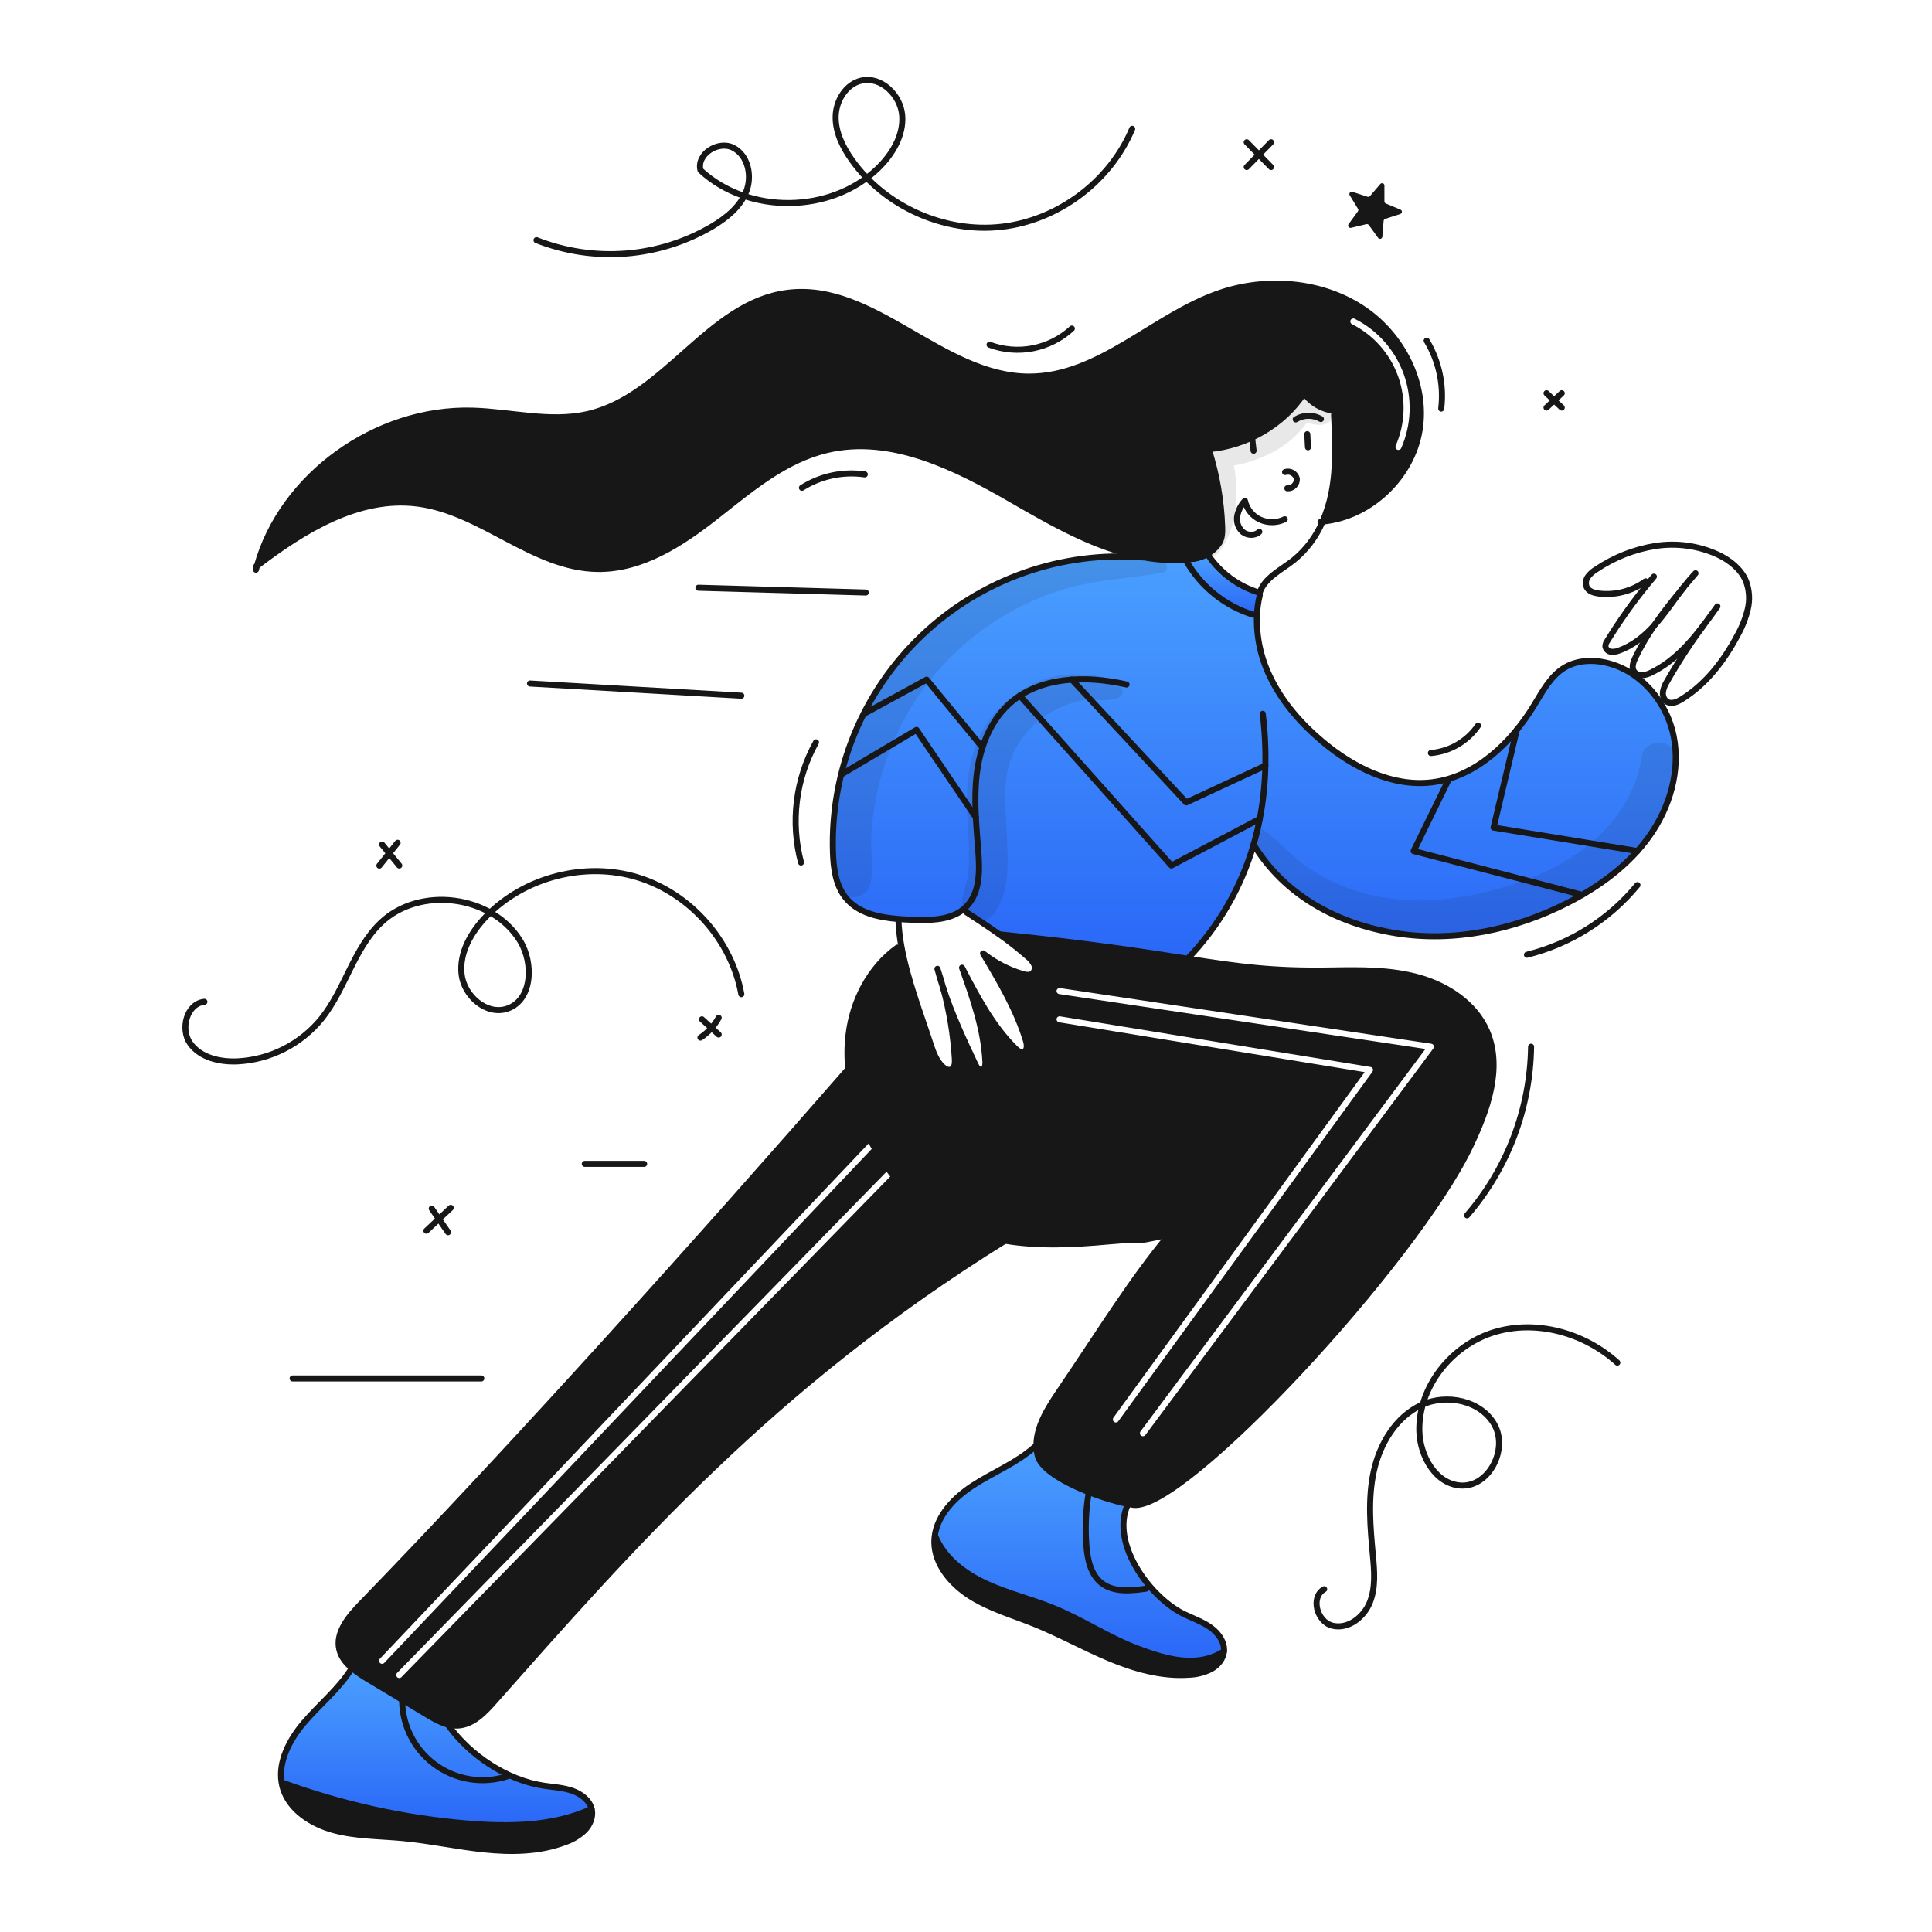 <svg width="960" height="960" viewBox="0 0 960 960" fill="none" xmlns="http://www.w3.org/2000/svg">
<g clip-path="url(#clip0_385_964)">
<path fill-rule="evenodd" clip-rule="evenodd" d="M579.255 613.875C569.023 615.96 567.783 616.213 566.557 616.158C566.388 616.15 566.22 616.137 566.028 616.121C564.691 616.015 562.227 615.818 550.697 616.88C533.686 618.444 516.076 619.301 499.365 616.505C490.429 615.1 481.748 612.39 473.6 608.46C454.908 599.269 440.35 582.805 431.223 564.08C426.155 553.885 422.889 542.89 421.572 531.58C420.946 525.864 420.957 520.095 421.604 514.38C423.575 497.391 432.027 480.851 445.91 470.868L447.934 470.482C450.228 483.049 454.715 496.171 458.857 508.283C460.114 511.957 461.338 515.538 462.46 518.982C463.767 523.01 465.309 527.134 468.383 530.048C469.519 531.13 471.158 532.048 472.604 531.44C474.382 530.691 474.586 528.28 474.468 526.34C473.757 514.45 471.837 502.663 468.737 491.162C473.043 504.124 478.817 516.592 484.666 528.954C485.298 530.304 486.38 531.889 487.837 531.6C489.39 531.3 489.722 529.254 489.647 527.669C488.908 511.547 483.434 496.057 478.024 480.846C485.437 495.093 493.024 509.598 504.44 520.909C505.597 522.056 507.193 523.255 508.704 522.623C510.604 521.841 510.396 519.099 509.796 517.123C505.096 501.666 496.738 487.611 488.458 473.739C494.257 478.333 500.874 481.787 507.958 483.916C509.64 484.416 511.621 484.794 513.003 483.716C513.599 483.148 514 482.407 514.152 481.598C514.304 480.788 514.198 479.952 513.849 479.206C513.115 477.731 512.055 476.442 510.749 475.436C506.222 471.464 501.483 467.738 496.555 464.274C540.038 468.635 566.738 472.772 587.411 475.974C588.316 476.114 589.21 476.253 590.093 476.389C615.523 480.32 632.106 482.72 661.435 482.216C676.164 481.97 691.14 481.745 705.301 485.784C719.462 489.823 732.949 498.809 738.809 512.317C746.757 530.667 739.087 551.759 730.453 569.798C702.837 627.504 588.143 751.057 563.163 747.758C562.327 747.651 561.395 747.49 560.378 747.287C546.795 744.609 518.301 734.154 515.623 723.249C515.267 721.826 515.066 720.368 515.023 718.9C514.669 709.387 520.423 700.068 525.96 691.916C531.724 683.426 536.944 675.558 541.859 668.15C555.546 647.521 566.86 630.468 580.905 613.538C580.331 613.656 579.781 613.768 579.255 613.875ZM525.015 506.249C525.148 505.431 525.919 504.876 526.736 505.01L680.99 530.156C681.504 530.24 681.938 530.584 682.136 531.066C682.335 531.547 682.269 532.097 681.962 532.518L555.679 706.201C555.192 706.871 554.254 707.02 553.584 706.532C552.914 706.045 552.766 705.107 553.253 704.437L678.103 532.725L526.254 507.971C525.436 507.837 524.881 507.067 525.015 506.249ZM526.717 490.97C525.898 490.847 525.134 491.412 525.012 492.231C524.889 493.05 525.454 493.814 526.273 493.937L708.297 521.211L566.717 711.266C566.222 711.93 566.36 712.87 567.024 713.365C567.688 713.86 568.628 713.723 569.123 713.058L712.199 520.995C712.514 520.572 712.584 520.015 712.383 519.528C712.182 519.04 711.74 518.694 711.218 518.616L526.717 490.97Z" fill="#171717"/>
<path fill-rule="evenodd" clip-rule="evenodd" d="M499.365 616.505C386.212 686.753 316.802 765.089 249.981 840.503L249.921 840.571C248.36 842.332 246.801 844.092 245.242 845.85C240.475 851.228 234.852 857.034 227.46 857.409C225.9 857.477 224.338 857.322 222.822 856.948C219.008 856.027 215.409 853.938 212.013 851.903C202.373 846.107 192.736 840.312 183.102 834.517C180.206 832.857 177.451 830.961 174.864 828.85C171.918 826.344 169.551 823.398 168.64 819.766C166.509 811.266 173.247 803.259 179.481 796.832C254.581 719.437 350.488 612.745 421.113 531.632L421.574 531.579C422.891 542.888 426.157 553.884 431.225 564.079C431.706 565.064 432.201 566.043 432.711 567.015L188.769 824.218C188.199 824.819 188.224 825.768 188.825 826.338C189.426 826.909 190.376 826.883 190.946 826.282L434.217 569.787C436.425 573.716 438.879 577.516 441.568 581.135L197.317 831.267C196.739 831.86 196.75 832.81 197.343 833.388C197.935 833.967 198.885 833.956 199.464 833.363L443.411 583.542C451.6 593.914 461.773 602.643 473.602 608.459C481.75 612.388 490.43 615.099 499.365 616.505Z" fill="#171717"/>
<path fill-rule="evenodd" clip-rule="evenodd" d="M654.635 201.386C657.249 202.894 660.151 203.834 663.152 204.144L662.904 206.009C663.51 219.002 664.121 232.135 661.604 244.915C660.658 249.809 659.174 254.584 657.18 259.151C681.18 256.87 701.642 236.827 705.38 213.807C709.161 190.519 696.766 166.057 676.467 152.898C656.168 139.739 629.195 137.639 606.143 145.539C593.163 149.984 581.178 157.347 569.286 164.653C550.825 175.995 532.587 187.199 511.191 187.134C490.644 187.063 472.223 176.417 453.946 165.855C433.784 154.203 413.798 142.653 391.323 145.507C370.837 148.107 355.226 161.928 339.523 175.83C325.002 188.686 310.402 201.611 291.797 205.795C279.464 208.57 266.81 207.132 254.118 205.69C247.651 204.955 241.174 204.219 234.723 204.038C186.669 202.699 140.028 236.463 127.688 281.186C150.826 263.543 178.195 246.5 207.418 250.207C222.335 252.094 235.847 259.241 249.298 266.356C264.628 274.464 279.878 282.53 297.035 282.718C319.006 282.954 338.64 270.056 355.694 256.698C357.364 255.391 359.034 254.069 360.709 252.743C376.141 240.528 391.959 228.008 411.237 223.534C442.88 216.185 474.845 232.243 502.76 248.375C523.199 260.19 545.052 272.713 567.943 276.858C575.006 278.188 582.212 278.587 589.378 278.047C590.739 277.94 592.099 277.79 593.47 277.608C595.783 277.276 598.003 276.474 599.995 275.252C602.416 273.86 604.466 271.905 605.971 269.552C607.353 267.238 607.375 264.41 607.289 261.732C606.835 248.797 604.629 235.983 600.733 223.64L600.69 223.179C619.704 221.492 637.809 211.021 647.984 195.392C649.755 197.836 652.021 199.878 654.635 201.386ZM673.138 158.395C672.398 158.022 671.496 158.32 671.123 159.06C670.751 159.799 671.048 160.701 671.788 161.074C682.454 166.446 690.652 175.705 694.693 186.943C698.735 198.18 698.311 210.54 693.51 221.474C693.177 222.233 693.522 223.118 694.281 223.451C695.039 223.784 695.924 223.439 696.257 222.68C701.367 211.042 701.818 197.888 697.516 185.927C693.215 173.967 684.489 164.113 673.138 158.395Z" fill="#171717"/>
<path d="M622.919 419.649C616.743 440.945 605.479 460.418 590.101 476.391C569.052 473.135 541.95 468.828 496.563 464.276C491.218 460.476 485.701 456.863 480.206 453.276L477.506 452.73C470.726 457.379 461.278 457.368 452.794 457.015C450.705 456.929 448.573 456.822 446.431 456.651C436.522 455.851 426.474 453.705 420.347 446.217C415.301 440.068 414.166 431.649 413.898 423.69C413.228 403.612 416.812 383.62 424.416 365.026C432.02 346.431 443.471 329.656 458.017 315.8C472.562 301.945 489.875 291.322 508.816 284.631C527.758 277.94 547.901 275.331 567.923 276.975L567.944 276.857C575.006 278.186 582.212 278.586 589.379 278.046L589.422 278.636C596.694 291.453 608.559 301.031 622.622 305.436L624.582 305.511C624.18 316.133 626.406 326.689 631.063 336.244C637.04 348.799 646.424 359.489 657.05 368.444C672.337 381.33 691.843 391.175 711.682 388.711C733.374 386.011 750.856 369.193 762.243 350.533C766.506 343.533 770.502 335.825 777.561 331.648C783.539 328.113 790.983 327.716 797.761 329.205C803.205 330.437 808.333 332.787 812.822 336.105C817.585 339.623 821.656 343.992 824.831 348.991C828.107 354.111 830.412 359.79 831.631 365.745C835.091 382.97 829.703 401.223 819.515 415.535C809.327 429.847 794.715 440.526 779.077 448.535C752.833 461.968 722.55 468.416 693.445 463.692C664.34 458.968 638.269 444.812 622.919 419.649Z" fill="url(#paint0_linear_385_964)"/>
<path d="M625.531 294.436L625.992 295.678C625.207 298.903 624.733 302.196 624.578 305.512L622.618 305.437C608.556 301.032 596.69 291.454 589.418 278.637L589.375 278.047C590.736 277.94 592.096 277.79 593.467 277.608C595.78 277.276 598 276.474 599.991 275.252L600.43 275.98C606.468 284.795 615.317 291.301 625.531 294.436V294.436Z" fill="url(#paint1_linear_385_964)"/>
<path d="M523.735 799.156C512.755 794.647 501.089 791.904 490.292 786.977C479.495 782.05 469.242 774.377 464.754 763.4L464.454 763.367C465.761 752.848 474.234 744.096 483.479 738.087C493.591 731.52 505.224 726.914 514.147 718.934L515.026 718.902C515.068 720.369 515.269 721.828 515.626 723.251C518.304 734.151 546.798 744.611 560.381 747.289L560.274 747.824C551.704 767.363 571.832 794.336 588.896 802.317C593.235 804.352 597.83 805.991 601.676 808.797C605.522 811.603 608.596 815.974 608.189 820.527C595.141 828.872 580.08 824.694 565.576 819.274C551.072 813.854 538.057 805.037 523.735 799.156Z" fill="url(#paint2_linear_385_964)"/>
<path d="M464.272 766.41C464.263 765.393 464.324 764.376 464.454 763.367L464.754 763.4C469.242 774.379 479.494 782.039 490.292 786.977C501.09 791.915 512.755 794.647 523.735 799.156C538.057 805.037 551.072 813.856 565.576 819.274C580.08 824.692 595.141 828.874 608.189 820.527C607.857 824.233 605.221 827.427 601.911 829.3C598.471 831.058 594.686 832.035 590.824 832.16C577.306 833.135 563.734 829.26 551.147 823.987C538.56 818.714 526.638 812.032 513.987 806.923C503.317 802.616 492.07 799.392 482.343 793.308C472.616 787.224 464.39 777.39 464.272 766.41Z" fill="#171717"/>
<path d="M140.221 885.753C169.925 896.662 200.964 903.515 232.5 906.127C253.281 907.82 274.984 907.552 293.934 898.843L293.966 898.832C294.011 898.954 294.044 899.079 294.066 899.207C294.816 902.849 293.209 906.673 290.585 909.426C287.795 912.101 284.448 914.128 280.785 915.361C268.124 920.181 254.005 920.361 240.444 918.939C226.883 917.517 213.524 914.558 199.944 913.304C188.482 912.244 176.785 912.394 165.719 909.362C154.653 906.33 143.942 899.293 140.674 888.806C140.368 887.82 140.129 886.814 139.957 885.796L140.221 885.753Z" fill="#171717"/>
<path d="M293.961 898.833L293.929 898.844C274.979 907.553 253.276 907.821 232.495 906.128C200.961 903.516 169.923 896.663 140.221 885.754L139.943 885.797C138.197 875.363 143.778 864.555 150.89 856.167C158.7 846.955 168.501 839.199 174.757 828.98L174.864 828.851C177.45 830.962 180.205 832.857 183.102 834.518C192.742 840.312 202.379 846.108 212.013 851.904C215.413 853.939 219.013 856.028 222.822 856.949L222.758 857.27C233.358 872.085 251.702 884.586 270.341 887.328C275.086 888.028 279.949 888.271 284.448 889.857C288.819 891.401 292.911 894.559 293.961 898.833Z" fill="url(#paint3_linear_385_964)"/>
<path d="M649.934 222.259C649.816 220.084 649.698 217.91 649.591 215.725" stroke="#171717" stroke-width="3" stroke-linecap="round" stroke-linejoin="round"/>
<path d="M638.536 234.567C639.14 234.369 639.779 234.3 640.411 234.364C641.043 234.428 641.655 234.624 642.207 234.939C642.759 235.253 643.239 235.68 643.615 236.192C643.992 236.704 644.258 237.288 644.395 237.909C644.433 238.539 644.336 239.171 644.111 239.761C643.886 240.351 643.538 240.887 643.091 241.333C642.643 241.779 642.106 242.124 641.515 242.346C640.923 242.569 640.292 242.663 639.661 242.623" stroke="#171717" stroke-width="3" stroke-linecap="round" stroke-linejoin="round"/>
<path d="M638.386 258.001C636.481 258.931 634.394 259.43 632.274 259.461C630.154 259.493 628.053 259.056 626.121 258.183C624.235 257.309 622.576 256.014 621.272 254.396C619.968 252.778 619.054 250.881 618.601 248.853C616.612 250.998 615.274 253.666 614.744 256.544C614.505 257.981 614.64 259.456 615.137 260.826C615.635 262.196 616.477 263.415 617.583 264.364C619.897 266.185 623.668 266.303 625.756 264.236" stroke="#171717" stroke-width="3" stroke-linecap="round" stroke-linejoin="round"/>
<path d="M625.971 294.415C628.392 287.099 636.436 283.307 642.617 278.465C648.989 273.327 653.99 266.691 657.175 259.151C659.17 254.583 660.653 249.809 661.599 244.915C664.116 232.135 663.506 219.002 662.899 206.009" stroke="#171717" stroke-width="3" stroke-linecap="round" stroke-linejoin="round"/>
<path d="M593.256 223.401C595.736 223.487 598.219 223.412 600.69 223.176C619.704 221.484 637.808 211.018 647.984 195.389C649.755 197.832 652.021 199.874 654.634 201.382C657.248 202.891 660.15 203.83 663.152 204.141C666.57 204.569 670.04 204.142 673.252 202.898" stroke="#171717" stroke-width="3" stroke-linecap="round" stroke-linejoin="round"/>
<path d="M600.733 223.641C604.629 235.984 606.834 248.797 607.289 261.733C607.375 264.411 607.353 267.239 605.971 269.553C604.465 271.905 602.415 273.86 599.994 275.253C598.003 276.475 595.782 277.277 593.47 277.609" stroke="#171717" stroke-width="3" stroke-linecap="round" stroke-linejoin="round"/>
<path d="M656.308 259.226C656.597 259.205 656.887 259.183 657.176 259.151C681.182 256.87 701.642 236.827 705.376 213.807C709.158 190.519 696.764 166.042 676.464 152.898C656.164 139.754 629.192 137.644 606.14 145.539C573.007 156.883 546.366 187.239 511.188 187.139C467.975 186.989 434.168 140.07 391.32 145.512C351.889 150.512 330.52 197.091 291.794 205.8C273.176 209.988 253.83 204.578 234.72 204.043C186.666 202.704 140.02 236.468 127.685 281.191C127.503 281.812 127.342 282.434 127.185 283.066" stroke="#171717" stroke-width="3" stroke-linecap="round" stroke-linejoin="round"/>
<path d="M593.47 277.608C592.099 277.79 590.739 277.94 589.378 278.047C582.212 278.587 575.006 278.187 567.943 276.858C545.052 272.713 523.199 260.19 502.76 248.375C474.845 232.243 442.88 216.185 411.237 223.534C389.866 228.493 372.748 243.34 355.694 256.698C338.64 270.056 319.006 282.954 297.035 282.718C264.824 282.364 239.335 254.245 207.418 250.207C178.195 246.5 150.826 263.543 127.688 281.186C127.538 281.304 127.388 281.411 127.238 281.529" stroke="#171717" stroke-width="3" stroke-linecap="round" stroke-linejoin="round"/>
<path d="M567.923 276.975C547.901 275.33 527.758 277.939 508.816 284.63C489.874 291.321 472.561 301.943 458.015 315.798C443.468 329.654 432.017 346.429 424.413 365.024C416.809 383.618 413.224 403.611 413.894 423.688C414.162 431.647 415.294 440.066 420.343 446.215C426.47 453.703 436.518 455.845 446.427 456.649C448.569 456.82 450.701 456.927 452.79 457.013C461.274 457.366 470.722 457.377 477.502 452.728C478.504 452.047 479.433 451.264 480.277 450.393C486.961 443.537 486.854 432.729 486.126 423.184C485.14 410.308 483.801 397.336 485.365 384.524C486.929 371.712 491.707 358.815 501.176 350.042C516.302 336.02 539.654 335.527 559.776 340.123" stroke="#171717" stroke-width="3" stroke-linecap="round" stroke-linejoin="round"/>
<path d="M625.992 295.679C625.207 298.904 624.733 302.197 624.578 305.513C624.177 316.134 626.403 326.691 631.059 336.246C637.036 348.801 646.42 359.491 657.046 368.446C672.333 381.332 691.839 391.177 711.678 388.713C733.37 386.013 750.852 369.195 762.239 350.535C766.502 343.535 770.498 335.827 777.557 331.65C783.535 328.115 790.979 327.718 797.757 329.207C803.201 330.439 808.33 332.789 812.818 336.107C817.581 339.625 821.653 343.994 824.827 348.993C828.104 354.112 830.409 359.792 831.627 365.747C835.087 382.972 829.699 401.225 819.511 415.537C809.323 429.849 794.711 440.528 779.073 448.537C752.829 461.97 722.546 468.418 693.441 463.694C664.336 458.97 638.263 444.809 622.913 419.646" stroke="#171717" stroke-width="3" stroke-linecap="round" stroke-linejoin="round"/>
<path d="M627.47 354.682C630.159 377.413 628.831 399.287 622.918 419.65C616.742 440.945 605.479 460.419 590.1 476.392" stroke="#171717" stroke-width="3" stroke-linecap="round" stroke-linejoin="round"/>
<path d="M836.484 291.952C832.799 296.729 829.393 301.752 825.622 306.477C824.476 307.913 823.276 309.327 822.034 310.698C817.074 316.15 811.289 320.874 804.391 323.284C803.136 323.806 801.768 323.998 800.417 323.842C799.746 323.743 799.123 323.435 798.636 322.961C798.15 322.488 797.825 321.874 797.707 321.206C797.737 320.201 798.082 319.231 798.692 318.432C804.79 308.478 811.565 298.955 818.97 289.932C819.913 288.786 820.855 287.64 821.819 286.515" stroke="#171717" stroke-width="3" stroke-linecap="round" stroke-linejoin="round"/>
<path d="M836.484 291.952C838.477 289.563 840.491 287.196 842.494 284.839C840.37 287.105 838.364 289.479 836.484 291.952V291.952Z" stroke="#171717" stroke-width="3" stroke-linecap="round" stroke-linejoin="round"/>
<path d="M846.414 310.825C839.237 320.231 831.203 328.95 820.684 334.092C819.271 334.87 817.715 335.351 816.11 335.506C815.259 335.545 814.412 335.384 813.635 335.035C812.936 334.733 812.339 334.239 811.911 333.61C810.625 331.628 811.547 329.004 812.564 326.872C815.297 321.243 818.463 315.836 822.034 310.697C826.468 304.197 831.417 298.014 836.484 291.951" stroke="#171717" stroke-width="3" stroke-linecap="round" stroke-linejoin="round"/>
<path d="M846.457 310.773C848.739 307.602 851.057 304.453 853.366 301.303C851.117 304.463 848.835 307.656 846.457 310.773Z" stroke="#171717" stroke-width="3" stroke-linecap="round" stroke-linejoin="round"/>
<path d="M846.457 310.772C846.446 310.793 846.425 310.804 846.414 310.825" stroke="#171717" stroke-width="3" stroke-linecap="round" stroke-linejoin="round"/>
<path d="M817.663 288.845C810.938 293.755 802.596 295.922 794.332 294.908C792.04 294.608 789.48 293.858 788.441 291.78C788.08 290.924 787.948 289.988 788.059 289.066C788.169 288.144 788.519 287.266 789.073 286.521C790.197 285.043 791.602 283.801 793.207 282.868C802.05 276.898 812.095 272.941 822.634 271.277C833.21 269.643 844.034 271.163 853.752 275.648C859.59 278.454 865.052 282.718 867.552 288.685C869.261 293.164 869.575 298.056 868.452 302.717C867.325 307.345 865.558 311.794 863.203 315.936C856.583 328.416 847.628 340.017 835.609 347.451C833.37 348.833 830.435 350.065 828.228 348.629C827.9 348.415 827.607 348.151 827.361 347.847C826.49 346.689 826.109 345.236 826.3 343.801C826.624 341.997 827.293 340.273 828.271 338.724C833.766 329.075 839.825 319.759 846.417 310.824" stroke="#171717" stroke-width="3" stroke-linecap="round" stroke-linejoin="round"/>
<path d="M468.739 491.163C473.045 504.125 478.819 516.593 484.668 528.955C485.3 530.305 486.382 531.89 487.839 531.601C489.392 531.301 489.724 529.255 489.649 527.67C488.91 511.548 483.436 496.058 478.026 480.847C485.439 495.094 493.026 509.599 504.442 520.91C505.599 522.057 507.195 523.256 508.706 522.624C510.606 521.842 510.398 519.1 509.798 517.124C505.098 501.667 496.74 487.612 488.46 473.74C494.259 478.334 500.876 481.788 507.96 483.917C509.642 484.417 511.623 484.795 513.005 483.717C513.6 483.149 514.002 482.408 514.154 481.599C514.306 480.789 514.2 479.953 513.851 479.207C513.116 477.732 512.056 476.443 510.751 475.437C506.224 471.465 501.485 467.739 496.557 464.275C491.212 460.475 485.695 456.862 480.2 453.275" stroke="#171717" stroke-width="3" stroke-linecap="round" stroke-linejoin="round"/>
<path d="M468.739 491.164C467.85 487.875 466.872 484.619 465.804 481.395C466.671 484.683 467.657 487.94 468.739 491.164Z" stroke="#171717" stroke-width="3" stroke-linecap="round" stroke-linejoin="round"/>
<path d="M446.415 456.82C446.569 461.405 447.077 465.972 447.936 470.478C450.925 486.857 457.641 504.178 462.462 518.978C463.769 523.006 465.311 527.13 468.385 530.044C469.521 531.126 471.16 532.044 472.606 531.436C474.384 530.687 474.588 528.276 474.47 526.336C473.759 514.446 471.839 502.659 468.739 491.158" stroke="#171717" stroke-width="3" stroke-linecap="round" stroke-linejoin="round"/>
<path d="M496.558 464.276C541.945 468.828 569.047 473.135 590.096 476.391C615.526 480.322 632.109 482.722 661.438 482.218C676.167 481.972 691.143 481.747 705.304 485.786C719.465 489.825 732.952 498.811 738.812 512.319C746.76 530.669 739.09 551.761 730.456 569.8C702.84 627.506 588.146 751.059 563.166 747.76C562.33 747.653 561.398 747.492 560.381 747.289C546.798 744.611 518.304 734.156 515.626 723.251C515.269 721.828 515.068 720.369 515.026 718.902C514.672 709.389 520.426 700.07 525.963 691.918C547.773 659.782 561.816 636.547 580.905 613.538C593.277 598.723 606.819 584.924 621.4 572.275" stroke="#171717" stroke-width="3" stroke-linecap="round" stroke-linejoin="round"/>
<path d="M445.912 470.864C432.029 480.847 423.577 497.387 421.606 514.376C420.958 520.091 420.948 525.859 421.574 531.576C422.891 542.885 426.157 553.881 431.225 564.076C440.352 582.801 454.91 599.265 473.602 608.456C481.75 612.385 490.43 615.096 499.365 616.501C516.076 619.301 533.686 618.44 550.697 616.876C576.513 614.498 556.878 618.429 580.905 613.534C581.28 613.459 581.655 613.373 582.051 613.298" stroke="#171717" stroke-width="3" stroke-linecap="round" stroke-linejoin="round"/>
<path d="M174.757 828.979C168.5 839.2 158.7 846.955 150.89 856.167C143.778 864.555 138.197 875.367 139.943 885.797C140.114 886.815 140.354 887.82 140.66 888.807C143.928 899.294 154.64 906.331 165.705 909.362C176.77 912.393 188.468 912.245 199.93 913.305C213.513 914.559 226.871 917.515 240.43 918.94C253.989 920.365 268.11 920.182 280.771 915.362C284.434 914.128 287.78 912.102 290.571 909.427C293.195 906.674 294.802 902.849 294.052 899.207C294.03 899.08 293.997 898.954 293.952 898.832C292.902 894.558 288.81 891.399 284.439 889.857C279.939 888.271 275.077 888.025 270.332 887.328C251.693 884.586 233.354 872.084 222.749 857.269" stroke="#171717" stroke-width="3" stroke-linecap="round" stroke-linejoin="round"/>
<path d="M421.113 531.634C350.488 612.746 254.583 719.434 179.481 796.834C173.247 803.261 166.509 811.263 168.64 819.768C169.551 823.4 171.918 826.346 174.864 828.852C177.451 830.963 180.206 832.858 183.102 834.519C192.742 840.313 202.379 846.109 212.013 851.905C215.413 853.94 219.013 856.029 222.822 856.95C224.338 857.324 225.9 857.479 227.46 857.411C234.852 857.036 240.475 851.23 245.242 845.852C313.542 768.8 383.535 688.417 499.365 616.507" stroke="#171717" stroke-width="3" stroke-linecap="round" stroke-linejoin="round"/>
<path d="M622.907 223.972C622.671 221.904 622.425 219.848 622.189 217.78" stroke="#171717" stroke-width="3" stroke-linecap="round" stroke-linejoin="round"/>
<path d="M643.838 208.407C645.714 207.255 647.866 206.629 650.067 206.595C652.269 206.561 654.439 207.12 656.35 208.214" stroke="#171717" stroke-width="3" stroke-linecap="round" stroke-linejoin="round"/>
<path d="M600.433 275.979C606.47 284.794 615.319 291.301 625.533 294.436" stroke="#171717" stroke-width="3" stroke-linecap="round" stroke-linejoin="round"/>
<path d="M589.421 278.637C596.693 291.453 608.559 301.032 622.621 305.437" stroke="#171717" stroke-width="3" stroke-linecap="round" stroke-linejoin="round"/>
<path d="M514.147 718.935C505.224 726.915 493.591 731.521 483.479 738.088C474.234 744.097 465.761 752.849 464.454 763.368C464.324 764.376 464.263 765.393 464.272 766.411C464.39 777.391 472.627 787.211 482.343 793.311C492.059 799.411 503.317 802.619 513.987 806.926C526.638 812.035 538.571 818.72 551.147 823.99C563.723 829.26 577.306 833.138 590.824 832.163C594.686 832.037 598.471 831.06 601.911 829.303C605.221 827.429 607.857 824.236 608.189 820.53C608.596 815.977 605.532 811.618 601.676 808.8C597.82 805.982 593.235 804.355 588.896 802.32C571.832 794.339 551.704 767.366 560.274 747.827" stroke="#171717" stroke-width="3" stroke-linecap="round" stroke-linejoin="round"/>
<path d="M140.221 885.753C169.924 896.662 200.964 903.515 232.5 906.127C253.281 907.82 274.984 907.552 293.934 898.843" stroke="#171717" stroke-width="3" stroke-linecap="round" stroke-linejoin="round"/>
<path d="M464.754 763.4C469.242 774.379 479.494 782.039 490.292 786.977C501.09 791.915 512.755 794.647 523.735 799.156C538.057 805.037 551.072 813.856 565.576 819.274C580.08 824.692 595.141 828.874 608.189 820.527" stroke="#171717" stroke-width="3" stroke-linecap="round" stroke-linejoin="round"/>
<path d="M803.634 677.078C787.305 662.29 763.334 655.522 742.282 662.01C721.23 668.498 704.682 689.152 705.265 711.173C705.592 723.594 713.41 737.396 725.813 738.146C739.73 738.987 749.337 720.499 742.749 708.212C736.161 695.925 718.792 692.276 706.178 698.212C693.564 704.148 685.632 717.397 682.637 731.012C679.642 744.627 680.872 758.777 682.168 772.659C682.907 780.582 683.615 788.859 680.652 796.244C677.689 803.629 669.8 809.7 662.074 807.791C654.348 805.882 651.041 793.549 657.989 789.67" stroke="#171717" stroke-width="3" stroke-linecap="round" stroke-linejoin="round"/>
<path d="M368.365 494.001C363.565 467.235 342.907 443.94 316.907 435.97C290.907 428 260.745 435.717 241.767 455.195C234.196 462.965 228.13 473.341 229.356 484.12C230.582 494.899 241.756 504.66 252.038 501.196C264.531 496.986 265.299 478.653 258.396 467.422C244.45 444.732 208.481 440.101 189.243 458.522C175.716 471.471 171.513 491.474 159.819 506.099C154.735 512.377 148.387 517.516 141.188 521.183C133.989 524.849 126.099 526.961 118.031 527.381C109.264 527.781 99.518 525.572 94.469 518.394C89.42 511.216 92.836 498.655 101.569 497.782" stroke="#171717" stroke-width="3" stroke-linecap="round" stroke-linejoin="round"/>
<path d="M562.578 64.006C551.606 90.19 525.784 109.532 497.572 112.7C469.36 115.868 439.892 102.733 423.387 79.635C418.809 73.227 415.087 65.771 415.228 57.897C415.369 50.023 420.316 41.847 427.986 40.063C437.786 37.783 447.457 47.224 448.291 57.251C449.125 67.278 443.355 76.8 436.113 83.783C412.83 106.245 371.803 106.646 348.085 84.644C345.957 76.657 356.847 69.681 364.241 73.376C371.635 77.071 373.863 87.268 370.873 94.976C367.883 102.684 361.036 108.214 353.946 112.464C340.861 120.169 326.193 124.791 311.055 125.982C295.917 127.172 280.707 124.899 266.578 119.334" stroke="#171717" stroke-width="3" stroke-linecap="round" stroke-linejoin="round"/>
<path d="M758.738 474.409C780.285 469.073 799.537 456.932 813.638 439.789" stroke="#171717" stroke-width="3" stroke-linecap="round" stroke-linejoin="round"/>
<path d="M711 374.181C715.67 373.782 720.194 372.352 724.246 369.995C728.297 367.638 731.776 364.412 734.432 360.55" stroke="#171717" stroke-width="3" stroke-linecap="round" stroke-linejoin="round"/>
<path d="M398.032 428.586C392.71 408.459 395.376 387.055 405.473 368.85" stroke="#171717" stroke-width="3" stroke-linecap="round" stroke-linejoin="round"/>
<path d="M728.981 603.894C749.087 580.56 760.344 550.897 760.781 520.1" stroke="#171717" stroke-width="3" stroke-linecap="round" stroke-linejoin="round"/>
<path d="M540.849 742.395C539.508 750.855 539.164 759.445 539.825 767.986C540.354 774.818 541.888 782.247 547.244 786.521C553.244 791.313 561.826 790.482 569.433 789.407" stroke="#171717" stroke-width="3" stroke-linecap="round" stroke-linejoin="round"/>
<path d="M199.849 842.944C199.581 849.385 200.874 855.796 203.62 861.629C206.365 867.461 210.481 872.543 215.616 876.441C220.751 880.338 226.753 882.936 233.109 884.012C239.465 885.087 245.988 884.609 252.119 882.618" stroke="#171717" stroke-width="3" stroke-linecap="round" stroke-linejoin="round"/>
<path d="M430.212 294.415L347.036 292.035" stroke="#171717" stroke-width="3" stroke-linecap="round" stroke-linejoin="round"/>
<path d="M368.365 345.684L263.356 339.635" stroke="#171717" stroke-width="3" stroke-linecap="round" stroke-linejoin="round"/>
<path d="M239.16 684.94H145.397" stroke="#171717" stroke-width="3" stroke-linecap="round" stroke-linejoin="round"/>
<path d="M320.067 578.324H290.577" stroke="#171717" stroke-width="3" stroke-linecap="round" stroke-linejoin="round"/>
<path d="M619.487 70.678L631.585 83.006" stroke="#171717" stroke-width="3" stroke-linecap="round" stroke-linejoin="round"/>
<path d="M619.487 83.006L631.585 70.678" stroke="#171717" stroke-width="3" stroke-linecap="round" stroke-linejoin="round"/>
<path d="M768.462 202.52L776.023 195.391" stroke="#171717" stroke-width="3" stroke-linecap="round" stroke-linejoin="round"/>
<path d="M768.462 195.391L776.023 202.52" stroke="#171717" stroke-width="3" stroke-linecap="round" stroke-linejoin="round"/>
<path d="M716.135 203.036C717.54 191.297 715.001 179.423 708.916 169.286" stroke="#171717" stroke-width="3" stroke-linecap="round" stroke-linejoin="round"/>
<path d="M491.7 171.301C498.595 173.87 506.066 174.478 513.286 173.059C520.505 171.64 527.191 168.249 532.6 163.262" stroke="#171717" stroke-width="3" stroke-linecap="round" stroke-linejoin="round"/>
<path d="M398.477 242.377C407.766 236.509 418.845 234.149 429.72 235.721" stroke="#171717" stroke-width="3" stroke-linecap="round" stroke-linejoin="round"/>
<path d="M222.632 612.277L214.532 600.551" stroke="#171717" stroke-width="3" stroke-linecap="round" stroke-linejoin="round"/>
<path d="M211.877 611.53L223.967 600.179" stroke="#171717" stroke-width="3" stroke-linecap="round" stroke-linejoin="round"/>
<path d="M198.391 430.067L189.857 419.659" stroke="#171717" stroke-width="3" stroke-linecap="round" stroke-linejoin="round"/>
<path d="M188.5 430.119L197.574 418.777" stroke="#171717" stroke-width="3" stroke-linecap="round" stroke-linejoin="round"/>
<path d="M357.118 514.051L348.8 506.49" stroke="#171717" stroke-width="3" stroke-linecap="round" stroke-linejoin="round"/>
<path d="M357.118 505.734C354.931 509.695 351.818 513.067 348.045 515.564" stroke="#171717" stroke-width="3" stroke-linecap="round" stroke-linejoin="round"/>
<path d="M532.603 337.71L589.42 398.717L628.754 380.457" stroke="#171717" stroke-width="3" stroke-linecap="round" stroke-linejoin="round"/>
<path d="M506.776 345.684L582.053 430.068L625.975 406.891" stroke="#171717" stroke-width="3" stroke-linecap="round" stroke-linejoin="round"/>
<path d="M753.669 362.68L742.146 411.216L813.635 422.883" stroke="#171717" stroke-width="3" stroke-linecap="round" stroke-linejoin="round"/>
<path d="M719.564 387.875L702.425 422.882L786.186 444.662" stroke="#171717" stroke-width="3" stroke-linecap="round" stroke-linejoin="round"/>
<path d="M429.328 354.679L460.458 337.71L488.184 371.451" stroke="#171717" stroke-width="3" stroke-linecap="round" stroke-linejoin="round"/>
<path d="M418.138 384.756L455.417 362.68L484.898 406.164" stroke="#171717" stroke-width="3" stroke-linecap="round" stroke-linejoin="round"/>
<path d="M678.952 111.385L671.3 113.21C671.069 113.265 670.827 113.248 670.606 113.161C670.385 113.074 670.196 112.922 670.064 112.724C669.933 112.527 669.865 112.294 669.869 112.057C669.874 111.819 669.951 111.589 670.091 111.397L674.72 105.034C674.855 104.849 674.932 104.627 674.941 104.398C674.95 104.168 674.891 103.941 674.772 103.745L670.672 97.03C670.548 96.828 670.489 96.592 670.504 96.355C670.518 96.118 670.605 95.891 670.752 95.704C670.899 95.518 671.1 95.381 671.328 95.313C671.555 95.244 671.798 95.247 672.024 95.32L679.505 97.756C679.723 97.828 679.958 97.832 680.179 97.77C680.4 97.708 680.597 97.582 680.747 97.407L685.866 91.432C686.02 91.252 686.227 91.124 686.456 91.064C686.686 91.005 686.929 91.017 687.151 91.1C687.374 91.182 687.566 91.331 687.702 91.525C687.838 91.72 687.91 91.952 687.911 92.189V100.057C687.91 100.287 687.978 100.511 688.106 100.702C688.233 100.893 688.414 101.042 688.626 101.13L695.891 104.152C696.11 104.244 696.296 104.4 696.424 104.6C696.551 104.8 696.615 105.035 696.605 105.272C696.595 105.509 696.513 105.738 696.37 105.927C696.227 106.116 696.029 106.257 695.803 106.33L688.318 108.757C688.099 108.828 687.907 108.962 687.764 109.142C687.622 109.322 687.536 109.54 687.518 109.769L686.888 117.612C686.869 117.849 686.778 118.075 686.627 118.259C686.476 118.443 686.273 118.576 686.044 118.64C685.815 118.704 685.571 118.697 685.347 118.619C685.122 118.54 684.927 118.395 684.788 118.202L680.167 111.833C680.031 111.647 679.844 111.504 679.627 111.425C679.411 111.345 679.176 111.331 678.952 111.385Z" fill="#171717"/>
<g opacity="0.1">
<path d="M659.293 203.95C656.484 203.568 653.898 203.068 652.247 200.513C651.87 199.894 651.36 199.367 650.752 198.972C650.145 198.578 649.456 198.325 648.738 198.232C648.019 198.139 647.289 198.21 646.602 198.438C645.914 198.666 645.286 199.045 644.766 199.549C633.666 210.416 621.345 218.916 605.307 219.637C604.339 219.652 603.387 219.887 602.523 220.324C601.658 220.761 600.905 221.388 600.318 222.158C599.731 222.928 599.327 223.821 599.136 224.77C598.944 225.719 598.97 226.699 599.213 227.637C601.148 234.462 601.8 241.587 601.138 248.651C600.467 255.951 597.562 262.119 595.983 269.103C594.844 274.146 601.632 279.33 605.463 274.621C616.212 261.41 615.992 239.746 611.401 224.277L605.307 232.277C623.636 231.182 643.549 222.19 652.247 205.322L644.766 206.286C648.481 210.173 654.054 212.311 659.293 210.465C662.063 209.488 662.913 204.442 659.293 203.951V203.95Z" fill="#171717"/>
</g>
<g opacity="0.1">
<path d="M577.779 278.838C561.879 272.957 543.635 275.372 527.448 279.05C510.583 282.793 494.499 289.447 479.92 298.714C450.369 317.914 429.087 347.671 419.36 381.465C416.666 390.899 414.903 400.574 414.097 410.352C413.259 420.289 412.222 432.333 416.439 441.567C419.574 448.432 430.893 446.488 432.46 439.473C434.206 431.663 432.535 423.079 432.96 415.073C433.37 407.517 434.42 400.009 436.098 392.63C439.528 377.468 445.491 362.993 453.736 349.814C470.112 323.558 496.378 303.303 525.743 293.667C542.818 288.067 560.277 287.647 577.778 284.531C580.918 283.972 580.226 279.742 577.778 278.836L577.779 278.838Z" fill="#171717"/>
</g>
<g opacity="0.1">
<path d="M557.32 341.827C553.865 336.427 545.47 335.848 539.635 335.343C533.026 334.772 525.988 335.108 519.674 337.214C506.294 341.573 495.044 350.806 488.159 363.079C481.083 376.016 479.969 390.504 480.601 404.979C480.917 412.195 481.58 419.403 481.456 426.633C481.453 429.729 481.212 432.82 480.735 435.879C480.011 440.065 478.381 443.891 478.09 448.152C477.583 455.59 488.638 460.622 493.534 454.552C501.808 444.289 500.997 427.926 500.375 415.422C499.758 403.013 498.064 390.086 502.042 378.053C505.532 368.088 512.43 359.675 521.518 354.3C526.631 351.271 532.228 349.148 538.063 348.023C543.823 347.023 550.839 349.11 556.092 346.514C556.87 346.051 557.436 345.301 557.665 344.425C557.895 343.549 557.771 342.617 557.32 341.832V341.827Z" fill="#171717"/>
</g>
<g opacity="0.1">
<path d="M623.4 415.2C624.916 430.621 639.525 442.724 651.733 450.438C666.721 459.91 684.856 464.038 702.412 464.645C738.396 465.893 779.031 454.408 805.842 429.632C819.842 416.699 830.321 399.204 833.03 380.19C833.708 375.435 831.863 370.623 826.81 369.235C822.618 368.083 816.556 370.666 815.854 375.455C811.422 405.696 787.054 426.155 759.779 436.592C730.363 447.847 695.569 452.502 665.879 439.706C658.525 436.703 651.634 432.673 645.41 427.736C639.51 422.859 634.297 416.96 628.059 412.529C626.231 411.229 623.182 412.945 623.404 415.2H623.4Z" fill="#171717"/>
</g>
</g>
<defs>
<linearGradient id="paint0_linear_385_964" x1="623.248" y1="276.497" x2="623.248" y2="476.391" gradientUnits="userSpaceOnUse">
<stop stop-color="#4A9FFF"/>
<stop offset="1" stop-color="#2A67F7"/>
</linearGradient>
<linearGradient id="paint1_linear_385_964" x1="607.684" y1="275.252" x2="607.684" y2="305.512" gradientUnits="userSpaceOnUse">
<stop stop-color="#4A9FFF"/>
<stop offset="1" stop-color="#2A67F7"/>
</linearGradient>
<linearGradient id="paint2_linear_385_964" x1="536.34" y1="718.902" x2="536.34" y2="825.254" gradientUnits="userSpaceOnUse">
<stop stop-color="#4A9FFF"/>
<stop offset="1" stop-color="#2A67F7"/>
</linearGradient>
<linearGradient id="paint3_linear_385_964" x1="216.79" y1="828.851" x2="216.79" y2="906.948" gradientUnits="userSpaceOnUse">
<stop stop-color="#4A9FFF"/>
<stop offset="1" stop-color="#2A67F7"/>
</linearGradient>
<clipPath id="clip0_385_964">
<rect width="781" height="884" fill="white" transform="translate(90 38)"/>
</clipPath>
</defs>
</svg>
